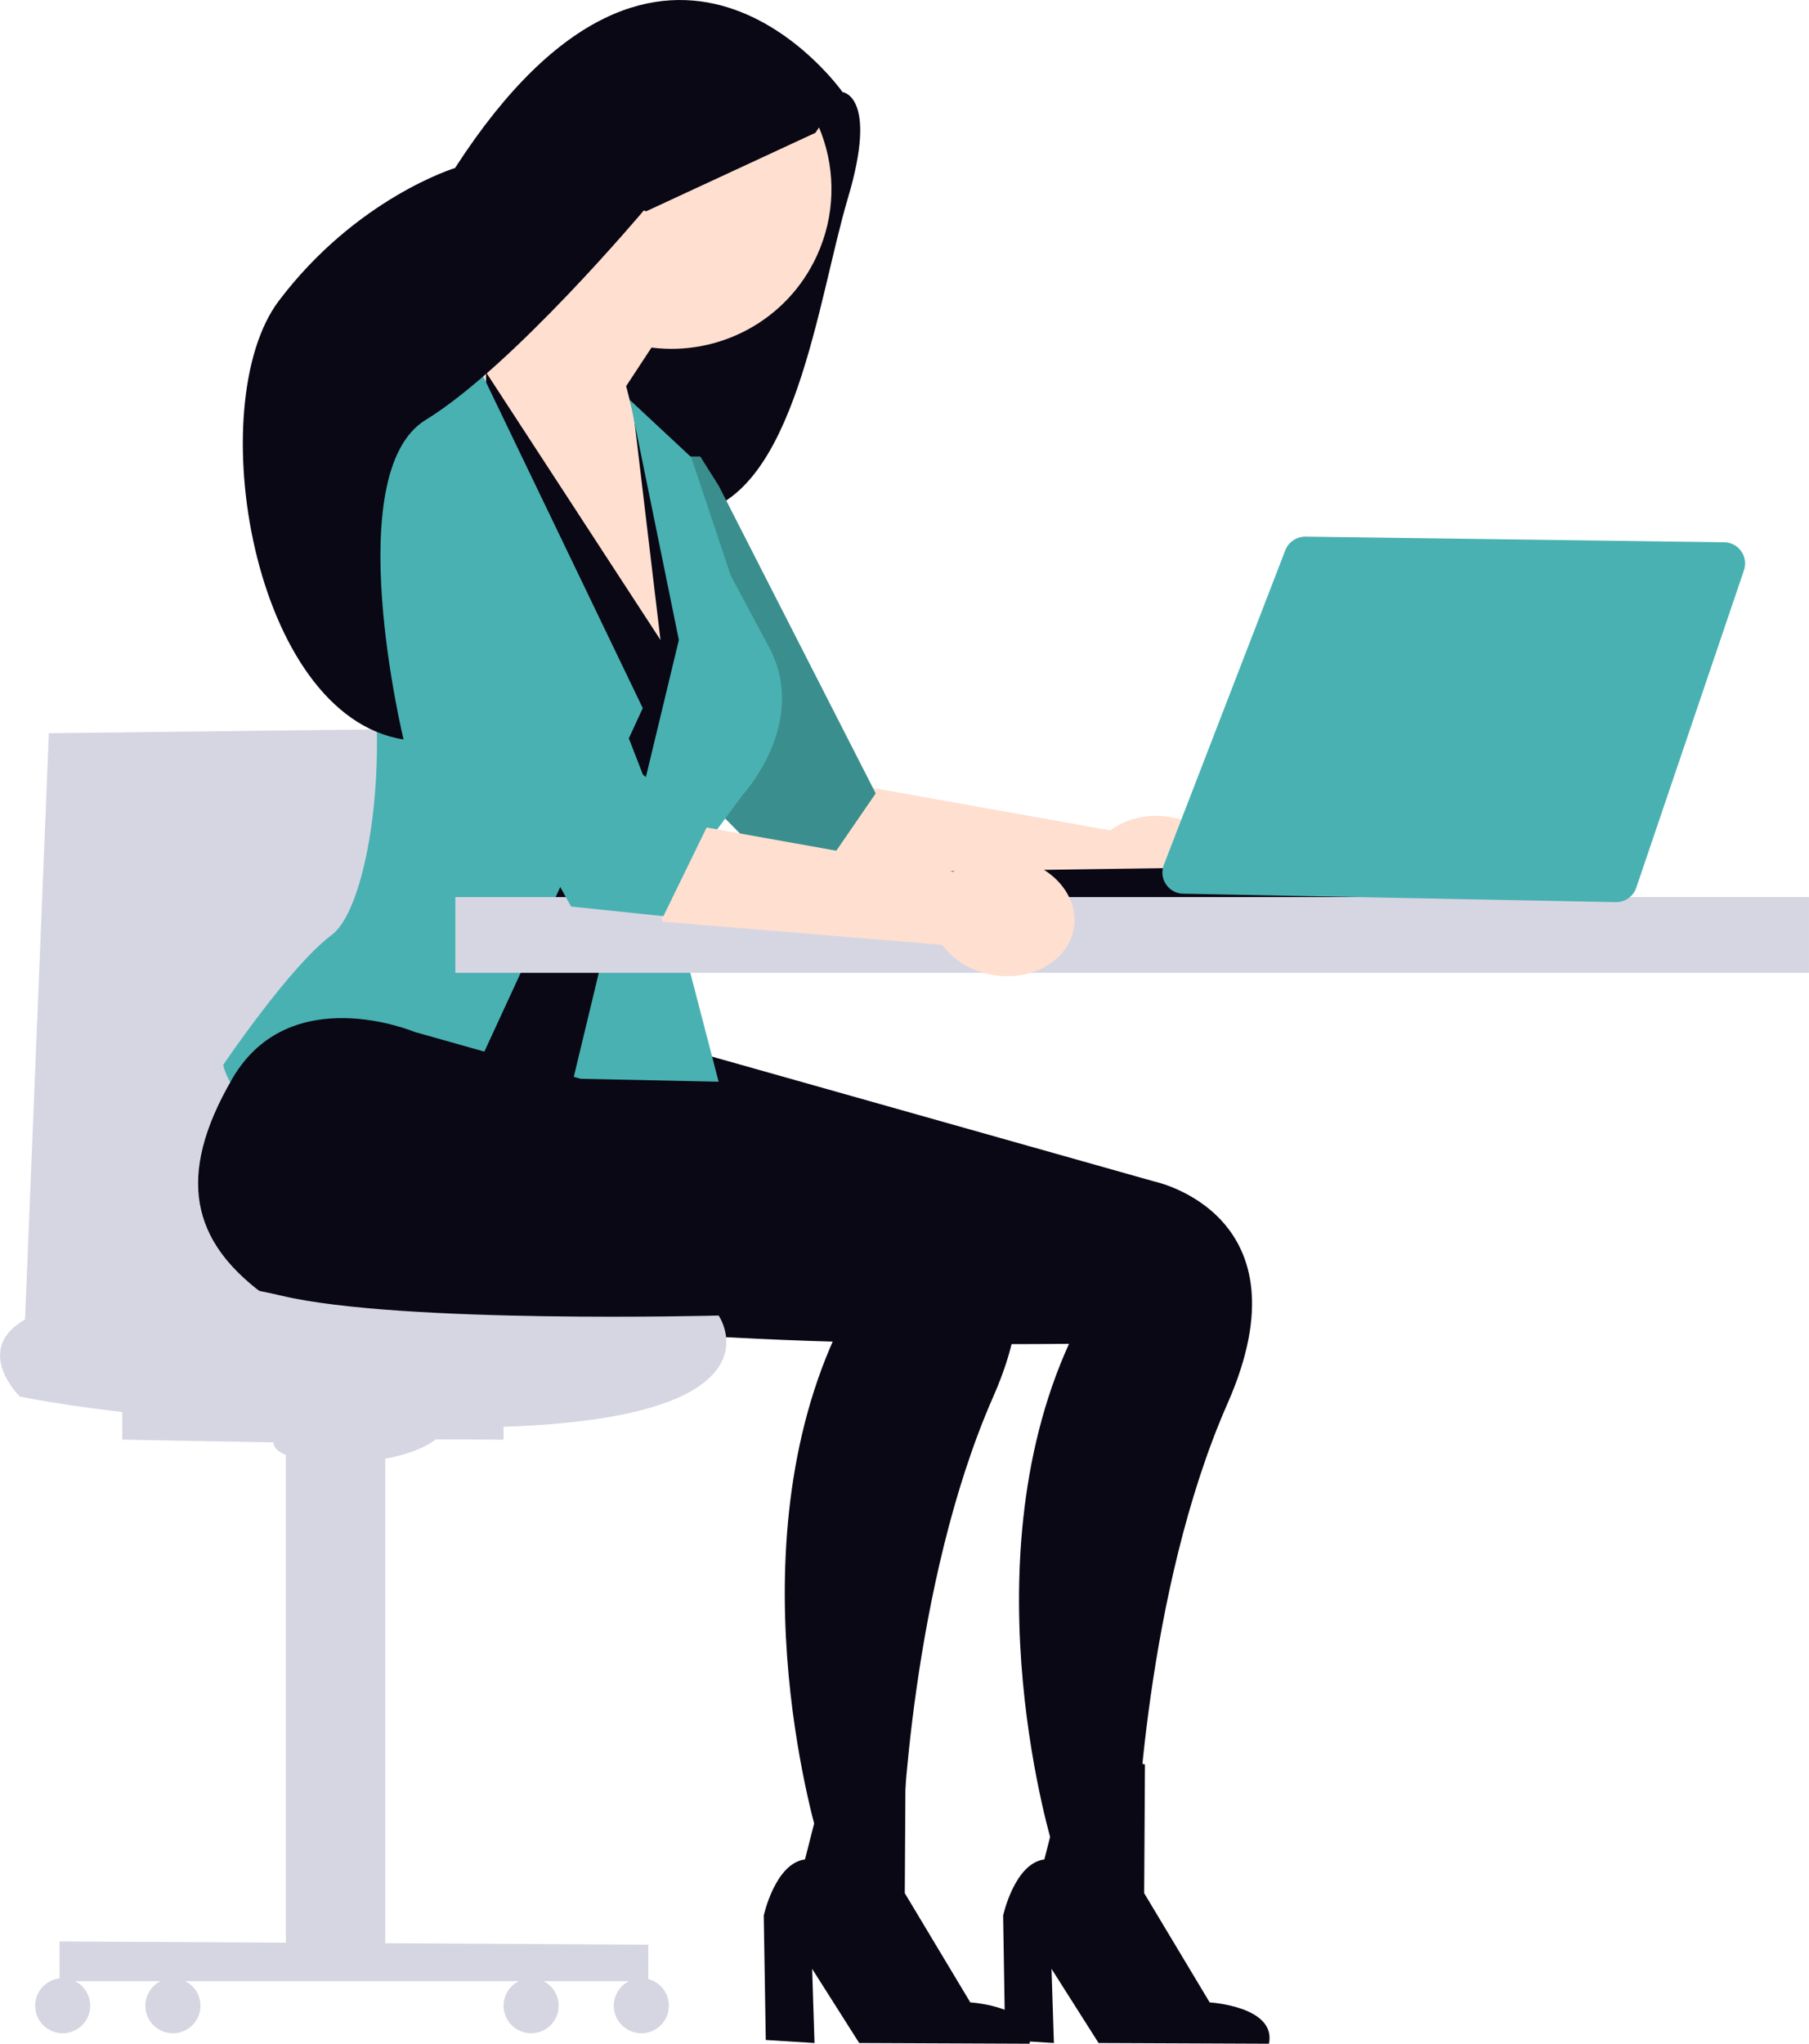 <svg width="155" height="175" viewBox="0 0 155 175" fill="none" xmlns="http://www.w3.org/2000/svg">
<g clip-path="url(#clip0_1358_1767)">
<path d="M65.46 6.034L43.752 25.749C43.752 25.749 50.71 45.52 59.439 43.98C68.168 42.439 70.06 25.668 72.659 16.936C75.258 8.204 72.196 7.89 72.196 7.89L65.463 6.034H65.46Z" fill="#090814"/>
<path d="M95.134 71.103C96.421 70.127 98.238 69.652 100.154 69.943C103.504 70.454 105.879 73.114 105.456 75.883C105.034 78.653 101.974 80.486 98.624 79.975C96.71 79.683 95.117 78.687 94.179 77.373L70.197 75.392L68.841 66.409L95.134 71.105V71.103Z" fill="#FFDFD0"/>
<path d="M60.001 67.913L68.851 76.918L75.031 67.938L61.572 41.583L60.001 39.093H57.38L60.001 67.913Z" fill="#49B1B1"/>
<path opacity="0.2" d="M60.001 67.913L68.851 76.918L75.031 67.938L61.572 41.583L60.001 39.093H57.38L60.001 67.913Z" fill="black"/>
<path d="M45.11 10.484C43.119 14.812 43.583 19.636 45.914 23.401C42.745 26.55 38.546 28.703 38.546 28.703L46.109 44.536L60.285 58.637L53.649 33.066L55.821 29.763C61.598 30.499 67.429 27.471 69.99 21.904C73.146 15.041 70.137 6.921 63.266 3.766C56.395 0.612 48.264 3.619 45.108 10.482L45.11 10.484Z" fill="#FFDFD0"/>
<path d="M47.685 62.275V114.35H2.09L4.187 62.784L47.685 62.275Z" fill="#D6D6E3"/>
<path d="M39.978 92.952C35.035 101.421 36.657 106.889 42.471 111.271C48.287 115.657 91.597 115.068 91.597 115.068C82.793 134.453 90.286 158.388 90.286 158.388L97.362 158.125C97.362 158.125 98.04 136.365 105.182 120.17C112.323 103.977 98.933 101.178 98.933 101.178L55.573 88.945C55.573 88.945 44.918 84.478 39.975 92.947L39.978 92.952Z" fill="#090814"/>
<path d="M40.347 90.269L50.833 91.578L61.048 51.137L54.236 35.038L56.593 54.802L41.657 31.897L40.347 90.269Z" fill="#090814"/>
<path d="M36.81 100.216C20.438 98.849 19.123 91.185 19.123 91.185C19.123 91.185 24.85 82.713 28.424 80.057C31.998 77.4 34.293 60.308 29.865 48.649C25.436 36.991 34.716 33.91 34.716 33.91L40.739 30.848L55.075 60.638L36.81 100.213V100.216Z" fill="#49B1B1"/>
<path d="M49.126 92.364L58.166 54.801L53.974 34.254L59.228 39.153L62.621 49.305L65.954 55.527C69.28 61.947 63.671 68.022 63.671 68.022L57.382 76.518L61.574 92.626L49.128 92.364H49.126Z" fill="#49B1B1"/>
<path d="M19.907 92.364C14.965 100.833 16.587 106.3 22.4 110.683C28.214 115.066 71.526 114.48 71.526 114.48C62.723 133.865 70.216 157.799 70.216 157.799L77.292 157.536C77.292 157.536 77.97 135.777 85.111 119.581C92.252 103.388 78.863 100.589 78.863 100.589L35.502 88.357C35.502 88.357 24.847 83.89 19.905 92.359L19.907 92.364Z" fill="#090814"/>
<path d="M138.623 77.009L63.529 76.918L65.1 74.825L102.869 74.293L138.623 77.009Z" fill="#090814"/>
<path d="M24.102 110.946C13.908 108.518 6.555 110.425 2.093 113.019C-2.37 115.615 1.699 119.584 1.699 119.584C1.699 119.584 16.59 122.807 42.183 122.202C67.777 121.597 61.575 112.648 61.575 112.648C61.575 112.648 34.296 113.373 24.105 110.946H24.102Z" fill="#D6D6E3"/>
<path d="M10.472 119.193V123.275L23.446 123.513C23.446 123.513 23.079 125.167 29.079 125.215C35.078 125.261 37.332 123.253 37.332 123.253L43.146 123.277V120.454L10.472 119.198V119.193Z" fill="#D6D6E3"/>
<path d="M24.495 121.353V168.5H33.009V121.517L24.495 121.353Z" fill="#D6D6E3"/>
<path d="M5.104 166.244V169.646H55.546V166.519L5.104 166.244Z" fill="#D6D6E3"/>
<path d="M14.815 174.106C16.119 174.106 17.176 173.05 17.176 171.748C17.176 170.446 16.119 169.39 14.815 169.39C13.512 169.39 12.455 170.446 12.455 171.748C12.455 173.05 13.512 174.106 14.815 174.106Z" fill="#D6D6E3"/>
<path d="M5.372 174.106C6.676 174.106 7.732 173.05 7.732 171.748C7.732 170.446 6.676 169.39 5.372 169.39C4.068 169.39 3.012 170.446 3.012 171.748C3.012 173.05 4.068 174.106 5.372 174.106Z" fill="#D6D6E3"/>
<path d="M54.952 174.106C56.256 174.106 57.312 173.05 57.312 171.748C57.312 170.446 56.256 169.39 54.952 169.39C53.648 169.39 52.592 170.446 52.592 171.748C52.592 173.05 53.648 174.106 54.952 174.106Z" fill="#D6D6E3"/>
<path d="M45.509 174.106C46.812 174.106 47.869 173.05 47.869 171.748C47.869 170.446 46.812 169.39 45.509 169.39C44.205 169.39 43.148 170.446 43.148 171.748C43.148 173.05 44.205 174.106 45.509 174.106Z" fill="#D6D6E3"/>
<path d="M39.015 83.304L154.998 83.304V76.819L39.015 76.819V83.304Z" fill="#D6D6E3"/>
<path d="M138.478 77.251L101.378 76.527C100.777 76.515 100.241 76.224 99.906 75.725C99.57 75.226 99.503 74.621 99.72 74.059L110.131 47.114C110.399 46.419 111.08 45.952 111.849 45.952L147.731 46.434C148.32 46.441 148.851 46.721 149.191 47.2C149.532 47.68 149.616 48.273 149.428 48.83L140.199 76.016C139.948 76.754 139.258 77.248 138.481 77.248L138.478 77.251Z" fill="#49B1B1"/>
<path d="M81.697 74.635C82.983 73.659 84.8 73.184 86.717 73.476C90.066 73.987 92.441 76.646 92.019 79.416C91.596 82.186 88.536 84.018 85.186 83.507C83.273 83.215 81.68 82.219 80.741 80.906L56.76 78.924L55.403 69.941L81.697 74.638V74.635Z" fill="#FFDFD0"/>
<path d="M45.455 41.525L55.087 66.332L60.58 70.79L56.841 78.451L48.928 77.627L35.346 53.02" fill="#49B1B1"/>
<path d="M77.592 151.085L71.353 149.882L68.974 159.222C66.418 159.547 65.44 164.026 65.44 164.026L65.614 174.682L69.789 174.942L69.587 168.59L73.619 174.942L88.218 175.003C88.869 171.806 83.138 171.464 83.138 171.464L77.524 162.11L77.592 151.088V151.085Z" fill="#090814"/>
<path d="M98.102 151.085L91.864 149.882L89.484 159.222C86.929 159.547 85.951 164.026 85.951 164.026L86.125 174.682L90.3 174.942L90.097 168.59L94.13 174.942L108.728 175.003C109.38 171.806 103.648 171.464 103.648 171.464L98.035 162.11L98.102 151.088V151.085Z" fill="#090814"/>
<path d="M72.193 7.89L69.871 11.369L55.359 18.095L55.166 18.016C55.166 18.016 43.908 31.412 36.475 35.954C29.042 40.496 34.578 63.321 34.578 63.321C21.587 61.272 17.236 34.546 23.899 25.749C30.562 16.95 38.99 14.385 38.99 14.385C57.083 -13.614 72.193 7.89 72.193 7.89Z" fill="#090814"/>
</g>
<defs>
<clipPath id="clip0_1358_1767">
<rect width="155" height="175" fill="white"/>
</clipPath>
</defs>
</svg>
